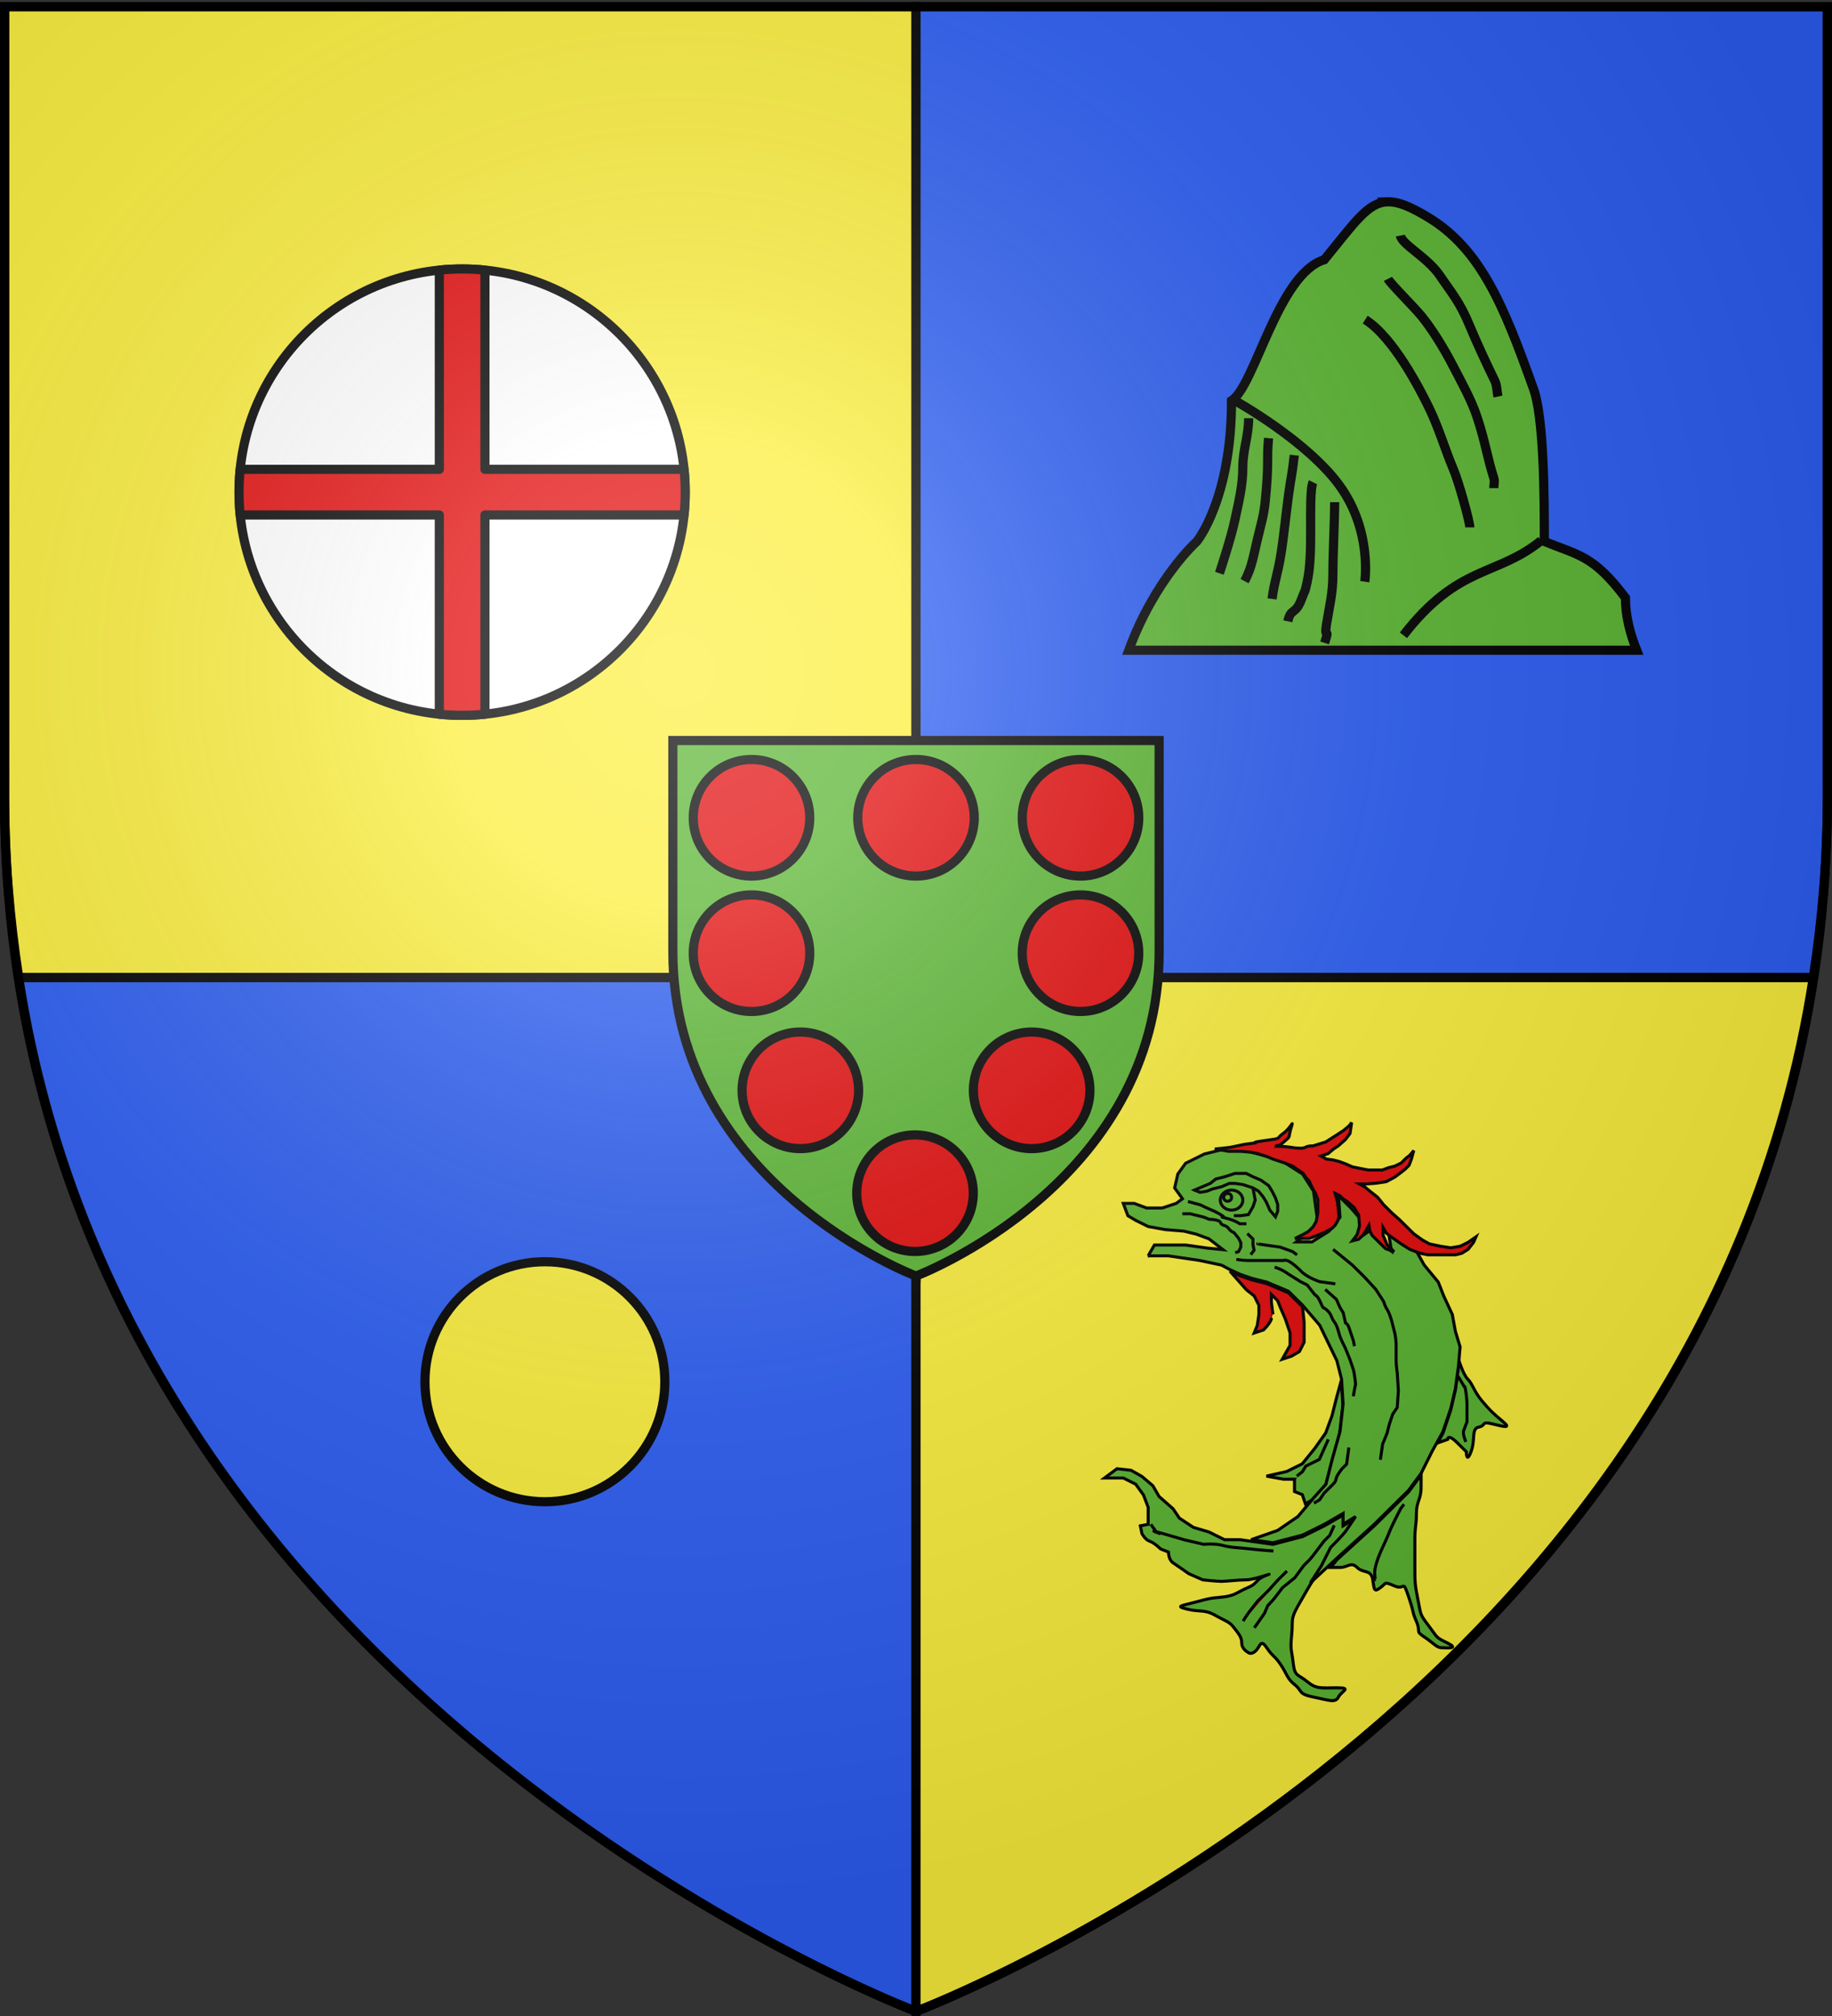 <svg xmlns="http://www.w3.org/2000/svg" xmlns:xlink="http://www.w3.org/1999/xlink" height="660" width="600" version="1.0"><rect width="100%" height="100%" fill="#333333" stroke="none"/><defs><linearGradient id="b"><stop style="stop-color:white;stop-opacity:.314" offset="0"/><stop offset=".19" style="stop-color:white;stop-opacity:.251"/><stop style="stop-color:#6b6b6b;stop-opacity:.125" offset=".6"/><stop style="stop-color:black;stop-opacity:.125" offset="1"/></linearGradient><linearGradient id="a"><stop offset="0" style="stop-color:#fd0000;stop-opacity:1"/><stop style="stop-color:#e77275;stop-opacity:.659" offset=".5"/><stop style="stop-color:black;stop-opacity:.323" offset="1"/></linearGradient><radialGradient xlink:href="#b" id="c" gradientUnits="userSpaceOnUse" gradientTransform="matrix(1.353 0 0 1.349 -77.63 -85.747)" cx="221.445" cy="226.331" fx="221.445" fy="226.331" r="300"/></defs><g style="display:inline"><path style="fill:#2b5df2;fill-opacity:1;fill-rule:evenodd;stroke:#000;stroke-width:3;stroke-linecap:butt;stroke-linejoin:miter;stroke-miterlimit:4;stroke-dasharray:none;stroke-opacity:1" d="M6.125 320C43.365 561.763 300 658.5 300 658.5V320H6.125z"/><path style="fill:#fcef3c;fill-opacity:1;fill-rule:evenodd;stroke:#000;stroke-width:3;stroke-linecap:butt;stroke-linejoin:miter;stroke-miterlimit:4;stroke-dasharray:none;stroke-opacity:1" d="M6.125 320H300V2.187H1.5V260.72c0 20.698 1.714 40.38 4.625 59.281zM300 320v338.5S556.636 561.763 593.875 320H300z"/><path style="fill:#2b5df2;fill-opacity:1;fill-rule:evenodd;stroke:#000;stroke-width:3;stroke-linecap:butt;stroke-linejoin:miter;stroke-miterlimit:4;stroke-dasharray:none;stroke-opacity:1" d="M300 320h293.875c2.911-18.901 4.625-38.583 4.625-59.281V2.188H300V320z"/></g><g style="display:inline"><path d="M437.841 552.554c-5.107 0-6.641.505-9.705-2.02-3.065-2.528-4.087-1.517-4.597-6.061-.51-4.545-1.02-4.039-.51-9.089.51-5.052-.511-5.05 2.043-9.596 2.554-4.545 4.087-7.072 4.087-7.072l3.576-5.555 3.064-6.061s4.088-4.039 5.109-5.556l3.064-4.544-4.085 2.527v-3.536l-1.285.742-4.844 2.794-7.152 3.535-9.706 2.525-7.152-1.009-3.575-.506h-5.108l-5.107-2.524-5.109-1.514-4.596-3.033-2.043-3.03-4.597-4.04-2.043-3.536-3.576-3.03-3.576-2.02-4.597-.506-4.086 3.033H367.891l4.06 2.02 2.555 3.535 1.531 4.039v5.557l-2.554.505.51 2.524s1.021 2.02 2.554 2.527c1.533.506 3.576 2.527 3.576 2.527l2.556 1.009s-.002 2.527 1.531 3.535c1.532 1.01 5.108 3.535 5.108 3.535l4.597 2.02s4.597.506 6.129.506c1.533 0 5.619-.505 8.173-.505 2.554 0 9.85-2.704 6.641-1.515-4.087 1.515-2.554 2.525-6.128 4.04-3.576 1.516-4.088 2.526-7.663 3.032-3.576.501-3.066-.003-8.684 1.514-5.618 1.514-7.663 1.514-3.575 2.524 4.085 1.011 5.618 0 9.194 2.02 3.576 2.02 4.597 2.023 6.129 4.041 1.532 2.02 2.554 3.03 2.554 5.05s2.043 3.03 2.043 3.03 1.022 1.011 2.555-.503c1.532-1.514 1.531-4.041 3.575-1.013 2.043 3.034 2.555 2.528 4.598 5.557 2.043 3.029 2.043 4.544 4.596 6.566 2.555 2.02 1.022 3.032 6.13 4.04 5.107 1.012 7.15 2.02 8.172 0 1.021-2.02 4.596-3.035-.513-3.035z" style="fill:#5ab532;fill-opacity:1;stroke:#000;stroke-width:1;stroke-miterlimit:4;stroke-dasharray:none;stroke-opacity:1"/><path d="M474.108 537.906c-4.087-2.02-3.066-1.514-6.13-5.555-3.065-4.04-2.554-3.536-3.576-8.586-1.021-5.05-1.021-6.061-1.021-10.1v-9.596c0-4.545.51-4.545.51-8.586 0-4.04 1.533-4.544 1.533-8.585v-4.041l-4.086 5.555-5.109 5.05-6.129 6.061-12.259 11.109-2.043 2.528h3.066c2.554 0 3.576-2.02 5.619 0 2.043 2.02 4.596.505 5.107 4.04.51 3.536.511 4.04 2.554 2.525 2.043-1.514 1.022-2.019 4.598-.504 3.575 1.515 2.554-2.526 4.597 3.537 2.043 6.06 1.02 4.543 2.554 8.08 1.532 3.535-.51 3.03 2.555 5.05 3.065 2.02 4.085 3.534 5.618 3.534 1.53-.003 6.128.504 2.042-1.516zM491.987 465.178c-3.066-2.524-4.087-3.537-6.642-6.565-2.554-3.03-3.064-5.557-4.597-7.072-1.531-1.514-2.895-6.042-2.895-6.042l-.17 2.001-1.02 7.577-1.534 6.564-2.554 7.578-1.761 3.19 3.294-1.169s0-2.02 3.064 1.009l3.066 3.032s-.001 4.042 1.532 0c1.531-4.04 0-7.576 2.554-8.082 2.554-.505.51-2.02 4.597-1.009 4.086 1.01 6.13 1.515 3.066-1.012z" style="fill:#5ab532;fill-opacity:1;stroke:#000;stroke-width:1;stroke-miterlimit:4;stroke-dasharray:none;stroke-opacity:1"/><path transform="matrix(1.241 0 0 1.227 -182.044 -194.163)" style="fill:#5ab532;fill-opacity:1;stroke:#000;stroke-width:.81;stroke-miterlimit:4;stroke-dasharray:none;stroke-opacity:1" d="M488.324 552.917v3.293l2.059.824.822 2.469 2.059-1.236 3.292-3.704 1.646-6.584 2.058-7.408.823-7.408-.412-6.586-1.234 4.528-1.235 4.939-1.646 4.527-2.881 4.116-3.292 4.115-4.116 2.058-5.35 1.235 4.526.822h2.881z"/><path d="m422.006 423.26-7.151-3.034-4.802-1.185-3.883-1.338-1.667-.772-1.665-.77 5.375 6.086 2.554 2.02 1.533 3.034v3.03l-.511 3.535-1.022 2.525 3.066-1.01s2.043-2.02 2.554-3.535c.512-1.515.51-1.514.51-1.514l-.51-4.041v-2.524l2.043 2.018 1.022 2.527 1.532 3.536 1.531 4.544v4.041l-2.554 4.545 3.066-1.01 2.554-1.514 1.531-3.03v-6.568l-.51-5.05-4.596-4.546z" style="fill:#e20909;fill-opacity:1;stroke:#000;stroke-width:1;stroke-miterlimit:4;stroke-dasharray:none;stroke-opacity:1"/><path d="M376.033 411.139h6.642l10.215 1.514 7.151 1.514 2.798 1.492 3.332 1.538 3.883 1.34 4.802 1.187 7.151 3.03 4.598 4.547 5.617 6.565 5.62 11.616 1.53 6.06.512 8.08-1.021 9.091-2.555 9.09-2.043 8.084-4.086 4.543-5.108 6.062-6.64 4.544-8.685 3.03 7.152 1.012 9.706-2.528 7.151-3.535 4.844-2.792 1.285-.742v3.535l4.086-2.524s-2.043 3.028-3.064 4.544c-1.022 1.514-5.11 5.555-5.11 5.555l-3.064 6.06-3.575 5.555 8.683-8.08 12.259-11.112 6.129-6.06 5.108-5.052 4.086-5.554 3.64-7.27 3.512-6.367 2.554-7.574 1.533-6.568 1.022-7.574.51-6.061-1.532-5.05-1.021-5.556-2.778-5.98-1.82-4.626-4.597-5.556-2.554-4.544-5.108-3.032-4.087-3.536 1.022 6.568-4.086-3.032-2.556-4.04-3.576 2.525v-6.06l-3.064-3.535-4.087-4.042.511 7.072-3.576 4.544-5.618 3.536h-5.108l7.152-5.556-1.532-11.11-3.576-5.555-7.151-4.547-9.195-2.524-7.663-1.514-8.173 2.02-6.129 3.03-2.554 3.535-1.022 4.544 2.555 3.536-2.043 1.514-4.597 1.517h-5.108l-4.087-1.517h-3.549l1.506 4.041 2.556 1.513 4.085 2.021 5.62 1.012 6.128.503 4.086 1.01 4.087 1.515 4.597 3.536-5.108-.506-7.152-1.008h-10.215l-2.043 3.539z" style="fill:#5ab532;fill-opacity:1;stroke:#000;stroke-width:1;stroke-miterlimit:4;stroke-dasharray:none;stroke-opacity:1"/><path d="m397.85 376.161 4.895-.51 4.895-1.019 3.864-.51s-2.576 0 3.091-.765c5.667-.762 3.09-.508 5.667-2.29 2.577-1.784 3.608-5.096 2.577-1.784-1.03 3.312 0 2.545-1.803 4.074-1.804 1.53-1.546 1.53-3.092 1.783-1.545.257.516.003 3.092.257s2.833.508 4.895.508c2.06 0 1.288-.765 4.122-.765l4.122-1.272 3.607-2.294 2.318-1.526 1.803-1.53.772-1.018-.515 3.566-1.545 2.037-2.32 2.037-1.545 1.021-1.803 1.527-2.319.763 1.804 1.02 2.061.254 2.06.51 2.062.765 2.319 1.019 2.576.51 2.576.508h4.637l2.061-.764 2.06-.508 2.062-1.019 1.545-1.53 1.289-1.019 1.288-1.527-.773 2.801-.772 2.037-1.288 1.275-1.289 1.019-2.061 1.529-2.834 1.527-3.349.51-3.348.254h-2.062l1.803 1.019 1.546 1.275 2.576 2.037 2.06 2.548 2.577 2.547 2.577 2.291 2.834 2.802 1.803 1.783 2.834 2.036 2.318 1.275 3.607.766 3.349.508 3.091-.508 2.577-1.276 2.575-1.782-.772 1.782-1.803 2.294-2.062 1.273-2.06.51h-9.017l-2.577-.51-3.348-1.273-2.834-1.784-1.803-1.275-1.804-1.271-1.288-1.019-1.03-1.783v2.548l.773 1.783.515 1.271 1.288 1.276 1.03 1.019-2.833-1.019-1.803-1.784-2.577-2.546-.773-1.53-.257-1.783-1.289 2.294-.773 1.019-1.288 1.272-2.06.51 1.545-2.039.773-2.801-.258-3.567-1.545-2.545-2.06-1.784-1.547-1.019-1.03-1.02-1.546-.762.772 2.8.259 2.293.256 2.548-.515 1.529-.772 1.272-1.031 1.019-1.803 1.019-1.804.764-1.803.765-2.06.764h-4.638l2.576-1.275 1.803-1.018 1.547-1.527 1.03-1.783.515-2.802v-4.332l-.773-2.036-1.03-1.783-1.03-2.293-.774-.765-1.288-1.783-1.545-1.019-1.804-1.272-2.575-1.019-3.865-1.275-1.804-.766-3.091-1.017-2.576-.508-3.092-.256h-3.863l-4.639-.763z" style="fill:#e20909;fill-opacity:1;stroke:#000;stroke-width:1;stroke-miterlimit:4;stroke-dasharray:none;stroke-opacity:1"/><path transform="matrix(1.241 0 0 1.227 -182.044 -194.163)" style="fill:#5ab532;fill-opacity:1;stroke:#000;stroke-width:.81;stroke-miterlimit:4;stroke-dasharray:none;stroke-opacity:1" d="m461.917 475.778 2.079-.89 2.078-.891 1.485-1.187 2.376-.594 2.671-.891h2.97l1.781.891 2.08.889 2.078 1.486.89 1.484.891 1.78.594 1.783v1.781l-.594 1.486-1.484-1.783-.891-2.078-.891-1.484-1.188-1.485-1.485-.89-2.671-.891-2.08-.297h-1.484l-2.078.891-2.376.592-1.484.595-1.783.297-1.484-.594z"/><ellipse cx="471.716" cy="478.45" rx="2.97" ry="2.672" transform="matrix(1.241 0 0 1.227 -182.044 -194.163)" style="fill:none;fill-opacity:1;stroke:#000;stroke-width:.81;stroke-miterlimit:4;stroke-dasharray:none;stroke-opacity:1"/><circle cx="470.677" cy="477.708" r="1.039" transform="matrix(1.241 0 0 1.227 -182.044 -194.163)" style="fill:none;fill-opacity:1;stroke:#000;stroke-width:.81;stroke-miterlimit:4;stroke-dasharray:none;stroke-opacity:1"/><path transform="matrix(1.241 0 0 1.227 -182.044 -194.163)" style="fill:none;fill-opacity:1;stroke:#000;stroke-width:.81;stroke-miterlimit:4;stroke-dasharray:none;stroke-opacity:1" d="m477.357 475.185.594 3.265-.594 1.78-1.187 2.082-2.078.295h-1.782"/><path d="m436.602 409.018 6.266 5.103 4.055 4.008 3.685 4.01 2.58 4.008s.369 1.458 1.106 2.55c.737 1.093 1.475 3.644 1.475 3.644l1.105 4.374s.37 2.183.37 3.279v5.464c0 1.457.369 4.01.369 4.01l.368 5.83-.368 5.467-1.475 2.186-1.106 3.279-.737 2.914-1.474 3.646-.738 5.1M434.023 422.138l3.685 3.28 1.107 2.55 1.106 1.82.738 3.28s.737.364 1.105 1.457l1.475 4.374.369 1.821M387.219 397.36h2.579l4.422 1.093 1.842.73s3.317 0 3.685 1.093c.37 1.093 1.842.725 2.58 1.82.738 1.094 1.842 1.459 1.842 1.459l1.475 1.82.738 1.458v1.457l-.738 1.46-1.106.364M389.062 393.35l4.054 1.093 1.474.728 3.317 1.458s1.474.73 2.58 1.457c1.106.73-1.843 0 1.106.73 2.948.73 4.422 1.822 4.422 1.822h2.212" style="fill:none;fill-opacity:1;stroke:#000;stroke-width:1;stroke-miterlimit:4;stroke-dasharray:none;stroke-opacity:1"/><path transform="matrix(1.241 0 0 1.227 -182.044 -194.163)" style="fill:none;fill-opacity:1;stroke:#000;stroke-width:.81;stroke-miterlimit:4;stroke-dasharray:none;stroke-opacity:1" d="m475.873 487.357 1.484 1.486v1.484l.297 1.486-.89 1.188"/><path d="M411.91 407.196s-.368 0 2.212.364l5.16.73 4.054 1.458 1.474 1.094M404.908 412.298s2.21.365 3.686.365H420.388c1.106 0-.37-.365 1.106 0 1.474.364 4.422 3.279 4.422 3.279 1.842 2.186 6.265 3.644 6.265 3.644l5.159.728M441.763 473.881l-.737 5.465-1.475 1.458s-1.474 1.82-1.843 2.914c-.368 1.093.002 1.096-1.474 2.553l-2.58 2.55-1.474 2.186-1.843 1.093" style="fill:none;fill-opacity:1;stroke:#000;stroke-width:1;stroke-miterlimit:4;stroke-dasharray:none;stroke-opacity:1"/><path transform="matrix(1.241 0 0 1.227 -182.044 -194.163)" style="fill:none;fill-opacity:1;stroke:#000;stroke-width:.81;stroke-miterlimit:4;stroke-dasharray:none;stroke-opacity:1" d="m497.252 542.29-1.188 2.674-1.187 2.672-3.564 1.781-.89 1.483-1.485 1.189"/><path d="m477.511 450.56 2.21 3.643s0-1.093.37 1.457c.368 2.551.368 4.01.368 4.01V465.5s-.737 1.82-1.106 2.914c-.368 1.094.737 3.644.737 3.644M376.9 499.023l1.895 2.654s-3.37-1.198 2.896.626l6.265 1.821 6.266 1.458s3.685-.365 6.265.364c2.58.73 5.527.73 8.476 1.094 2.948.364 8.107.728 8.107.728" style="fill:none;fill-opacity:1;stroke:#000;stroke-width:1;stroke-miterlimit:4;stroke-dasharray:none;stroke-opacity:1"/><path d="M407.12 530.723s1.106-1.82 2.211-3.278c1.106-1.457 2.58-3.279 2.58-3.279l3.686-3.646 2.948-3.279 2.949-2.914" style="fill:#e20909;fill-opacity:1;stroke:#000;stroke-width:1;stroke-miterlimit:4;stroke-dasharray:none;stroke-opacity:1"/><path d="m410.805 532.911 3.317-4.735 1.106-2.55s1.475-1.46 2.58-2.918c1.104-1.457 2.211-2.914 2.211-2.914l4.054-3.28 2.949-4.007s.367-.365 1.474-1.458c1.106-1.096 1.842-2.188 2.948-3.646l2.212-2.915 1.842-1.82 1.474-3.28M450.608 517.243s-.369 0-.369-2.55 2.212-7.289 2.212-7.289 2.21-4.735 2.579-5.829c.369-1.093 2.212-4.738 2.212-4.738l1.474-2.915 1.106-1.458M417.439 414.85c2.58.729 4.422 2.185 4.422 2.185l4.055 2.55 2.21 1.094 2.58 3.28s.738 0 1.843 2.552c1.106 2.55.736 1.093 2.21 2.55 1.475 1.458 1.106 2.185 2.21 3.642 1.107 1.458 1.475 3.647 1.844 4.74.369 1.091 1.842 4.006 1.842 4.006l1.474 3.645 1.106 3.281c.369 1.094.737 4.736.737 4.736l-.368 1.821-.369 2.186" style="fill:none;fill-opacity:1;stroke:#000;stroke-width:1;stroke-miterlimit:4;stroke-dasharray:none;stroke-opacity:1"/><path style="fill:#fcef3c;fill-opacity:1;fill-rule:evenodd;stroke:#000;stroke-width:3;stroke-linecap:round;stroke-linejoin:round;stroke-miterlimit:4;stroke-dashoffset:0;stroke-opacity:1" d="M217.744 452.358c0 21.684-17.6 39.283-39.284 39.283-21.684 0-39.283-17.599-39.283-39.284 0-21.684 17.599-39.283 39.283-39.283 21.685 0 39.284 17.599 39.284 39.284z"/><g style="display:inline"><path d="M1210.26 760.638s-79.634-30.003-79.634-106.25v-69.064h159.267v69.063c0 76.248-79.633 106.25-79.633 106.25z" style="opacity:1;fill:#5ab532;fill-opacity:1;fill-rule:evenodd;stroke:#000;stroke-width:3;stroke-linecap:butt;stroke-linejoin:miter;stroke-miterlimit:4;stroke-dasharray:none;stroke-opacity:1" transform="translate(-910.26 -342.89)"/><path d="M1229.019 733.517c0 10.532-8.548 19.08-19.08 19.08-10.533 0-19.081-8.548-19.081-19.08 0-10.533 8.548-19.081 19.08-19.081 10.533 0 19.081 8.548 19.081 19.08z" style="fill:#e20909;fill-opacity:1;fill-rule:evenodd;stroke:#000;stroke-width:3;stroke-linecap:round;stroke-linejoin:round;stroke-miterlimit:4;stroke-dashoffset:0;stroke-opacity:1" transform="translate(-910.26 -342.89)"/><path d="M1229.34 610.615c0 10.532-8.548 19.08-19.08 19.08-10.533 0-19.08-8.548-19.08-19.08 0-10.533 8.547-19.08 19.08-19.08 10.532 0 19.08 8.547 19.08 19.08zM1175.466 610.615c0 10.532-8.548 19.08-19.081 19.08s-19.08-8.548-19.08-19.08c0-10.533 8.547-19.08 19.08-19.08 10.533 0 19.08 8.547 19.08 19.08zM1283.215 610.615c0 10.532-8.548 19.08-19.08 19.08-10.533 0-19.081-8.548-19.081-19.08 0-10.533 8.548-19.08 19.08-19.08 10.533 0 19.081 8.547 19.081 19.08zM1175.466 654.95c0 10.532-8.548 19.08-19.081 19.08s-19.08-8.548-19.08-19.08c0-10.533 8.547-19.081 19.08-19.081 10.533 0 19.08 8.548 19.08 19.08zM1283.215 654.95c0 10.532-8.548 19.08-19.08 19.08-10.533 0-19.081-8.548-19.081-19.08 0-10.533 8.548-19.081 19.08-19.081 10.533 0 19.081 8.548 19.081 19.08z" style="fill:#e20909;fill-opacity:1;fill-rule:evenodd;stroke:#000;stroke-width:3;stroke-linecap:round;stroke-linejoin:round;stroke-miterlimit:4;stroke-dashoffset:0;stroke-opacity:1;display:inline" transform="translate(-910.26 -342.89)"/><path style="fill:#e20909;fill-opacity:1;fill-rule:evenodd;stroke:#000;stroke-width:3;stroke-linecap:round;stroke-linejoin:round;stroke-miterlimit:4;stroke-dashoffset:0;stroke-opacity:1;display:inline" d="M1191.98 699.845c0 10.532-8.548 19.08-19.08 19.08-10.533 0-19.081-8.548-19.081-19.08 0-10.533 8.548-19.08 19.08-19.08 10.533 0 19.08 8.547 19.08 19.08zM1267.742 699.845c0 10.532-8.549 19.08-19.081 19.08-10.533 0-19.08-8.548-19.08-19.08 0-10.533 8.547-19.08 19.08-19.08 10.532 0 19.08 8.547 19.08 19.08z" transform="translate(-910.78 -342.89)"/></g><path d="M-1099.393-60.578c0 96.961-78.693 175.654-175.654 175.654S-1450.7 36.383-1450.7-60.578s78.693-175.654 175.654-175.654 175.654 78.693 175.654 175.654z" style="fill:#fff;fill-opacity:1;fill-rule:evenodd;stroke:#000;stroke-width:7.203;stroke-linecap:round;stroke-linejoin:round;stroke-miterlimit:4;stroke-dashoffset:0;stroke-opacity:1" transform="translate(681.77 186.323) scale(.416)"/><path d="M-1275.063-236.219c-6.06 0-12.034.306-17.937.906V-78.53h-156.781c-.6 5.902-.907 11.877-.907 17.937 0 6.06.307 12.066.907 17.969H-1293v156.781c5.903.6 11.877.906 17.938.906 6.06 0 12.066-.306 17.968-.906V-42.625h156.782c.6-5.903.906-11.909.906-17.969 0-6.06-.307-12.035-.907-17.937h-156.78v-156.781c-5.903-.6-11.91-.907-17.97-.907z" style="fill:#e20909;fill-opacity:1;fill-rule:evenodd;stroke:#000;stroke-width:7.203;stroke-linecap:round;stroke-linejoin:round;stroke-miterlimit:4;stroke-dashoffset:0;stroke-opacity:1" transform="translate(681.77 186.323) scale(.416)"/><g style="fill:#5ab532;fill-opacity:1"><path d="M726.844 68.438c-4.619.144-7.587 4.825-14.594 13.343-10.678 3.245-16.036 29.224-21.375 32.469 0 22.716-8 32.438-8 32.438s-9.652 8.628-15.688 25.062H784.25c-1.5-3.737-2.594-7.916-2.594-12.094-7.34-9.735-10.679-9.723-18.687-12.969 0-9.735-.018-29.197-2.688-35.687-6.674-18.66-11.987-31.636-24-38.938-4.13-2.51-7.018-3.7-9.437-3.624z" style="fill:#5ab532;fill-opacity:1;fill-rule:evenodd;stroke:#000;stroke-width:2.112;stroke-linecap:butt;stroke-linejoin:miter;stroke-miterlimit:4;stroke-dasharray:none;stroke-opacity:1;display:inline" transform="matrix(1.421 0 0 1.421 -578.395 -31.183)"/><path d="M762.24 146.486c-10.315 8.36-19.07 5.435-31.744 21.825M729.783 76.223c.412 2.12 6.284 5.015 9.153 9.271 2.619 3.885 4.593 6.043 6.864 11.59 1.444 3.527 4.104 9.241 5.72 12.517.54 1.092.51 2.472.763 3.708M726.923 86.19c.498 1.01 6.015 6.492 7.716 8.56 2.223 2.702 5.093 7.22 7.338 11.59 1.888 3.671 4.173 7.684 5.54 11.837 1.858 5.648 2.417 9.664 3.813 13.907.236.718 0 1.546 0 2.318M721.682 95.576c6.51 4.077 12.612 16.056 14.584 20.051 2.331 4.722 3.797 9.842 5.72 14.371 1.316 3.099 3.814 12.195 3.814 13.444M691.647 114.236s16.732 9.272 24.217 19.703c7.484 10.43 5.72 22.02 5.72 22.02" style="fill:#5ab532;fill-opacity:1;fill-rule:evenodd;stroke:#000;stroke-width:2.112;stroke-linecap:butt;stroke-linejoin:miter;stroke-miterlimit:4;stroke-dasharray:none;stroke-opacity:1;display:inline" transform="matrix(1.421 0 0 1.421 -578.395 -31.183)"/><path d="M694.824 118.295c0 4.043-1.348 7.267-1.348 11.31 0 4.36-.993 8.109-1.753 11.8-.886 4.3-3.46 12.074-3.64 12.62M699.408 122.884c-.456 5.32.073 4.752-.54 12.13-.319 3.849-.481 5.088-1.617 9.505-1.279 4.973-1.514 7.875-3.371 11.31M705.34 126.818c-.552 4.933-.674 4.403-1.348 9.342-.559 4.097-1.078 9.452-1.752 13.604-.76 4.673-1.46 5.963-2.023 10.162M709.655 133.046c-.65 1.317-.54 6.984-.54 10.49 0 4.264-.008 8.888-.808 12.456-.674 3.005-.237 1.133-1.348 4.098-1.35 3.6-2.427 1.837-3.102 4.997M714.644 137.636c0 4.37-.405 11.527-.405 16.717 0 4.301-.824 7.342-1.483 11.474-.606 3.805.896.217-.427 4.238" style="fill:#5ab532;fill-opacity:1;fill-rule:evenodd;stroke:#000;stroke-width:2.112;stroke-linecap:butt;stroke-linejoin:miter;stroke-miterlimit:4;stroke-dasharray:none;stroke-opacity:1;display:inline" transform="matrix(1.421 0 0 1.421 -578.395 -31.183)"/></g></g><g style="display:inline"><path d="M300 658.5s298.5-112.32 298.5-397.772V2.176H1.5v258.552C1.5 546.18 300 658.5 300 658.5z" style="opacity:1;fill:url(#c);fill-opacity:1;fill-rule:evenodd;stroke:none;stroke-width:1px;stroke-linecap:butt;stroke-linejoin:miter;stroke-opacity:1"/></g><g style="display:inline"><path d="M300 658.5S1.5 546.18 1.5 260.728V2.176h597v258.552C598.5 546.18 300 658.5 300 658.5z" style="opacity:1;fill:none;fill-opacity:1;fill-rule:evenodd;stroke:#000;stroke-width:3;stroke-linecap:butt;stroke-linejoin:miter;stroke-miterlimit:4;stroke-dasharray:none;stroke-opacity:1"/></g></svg>